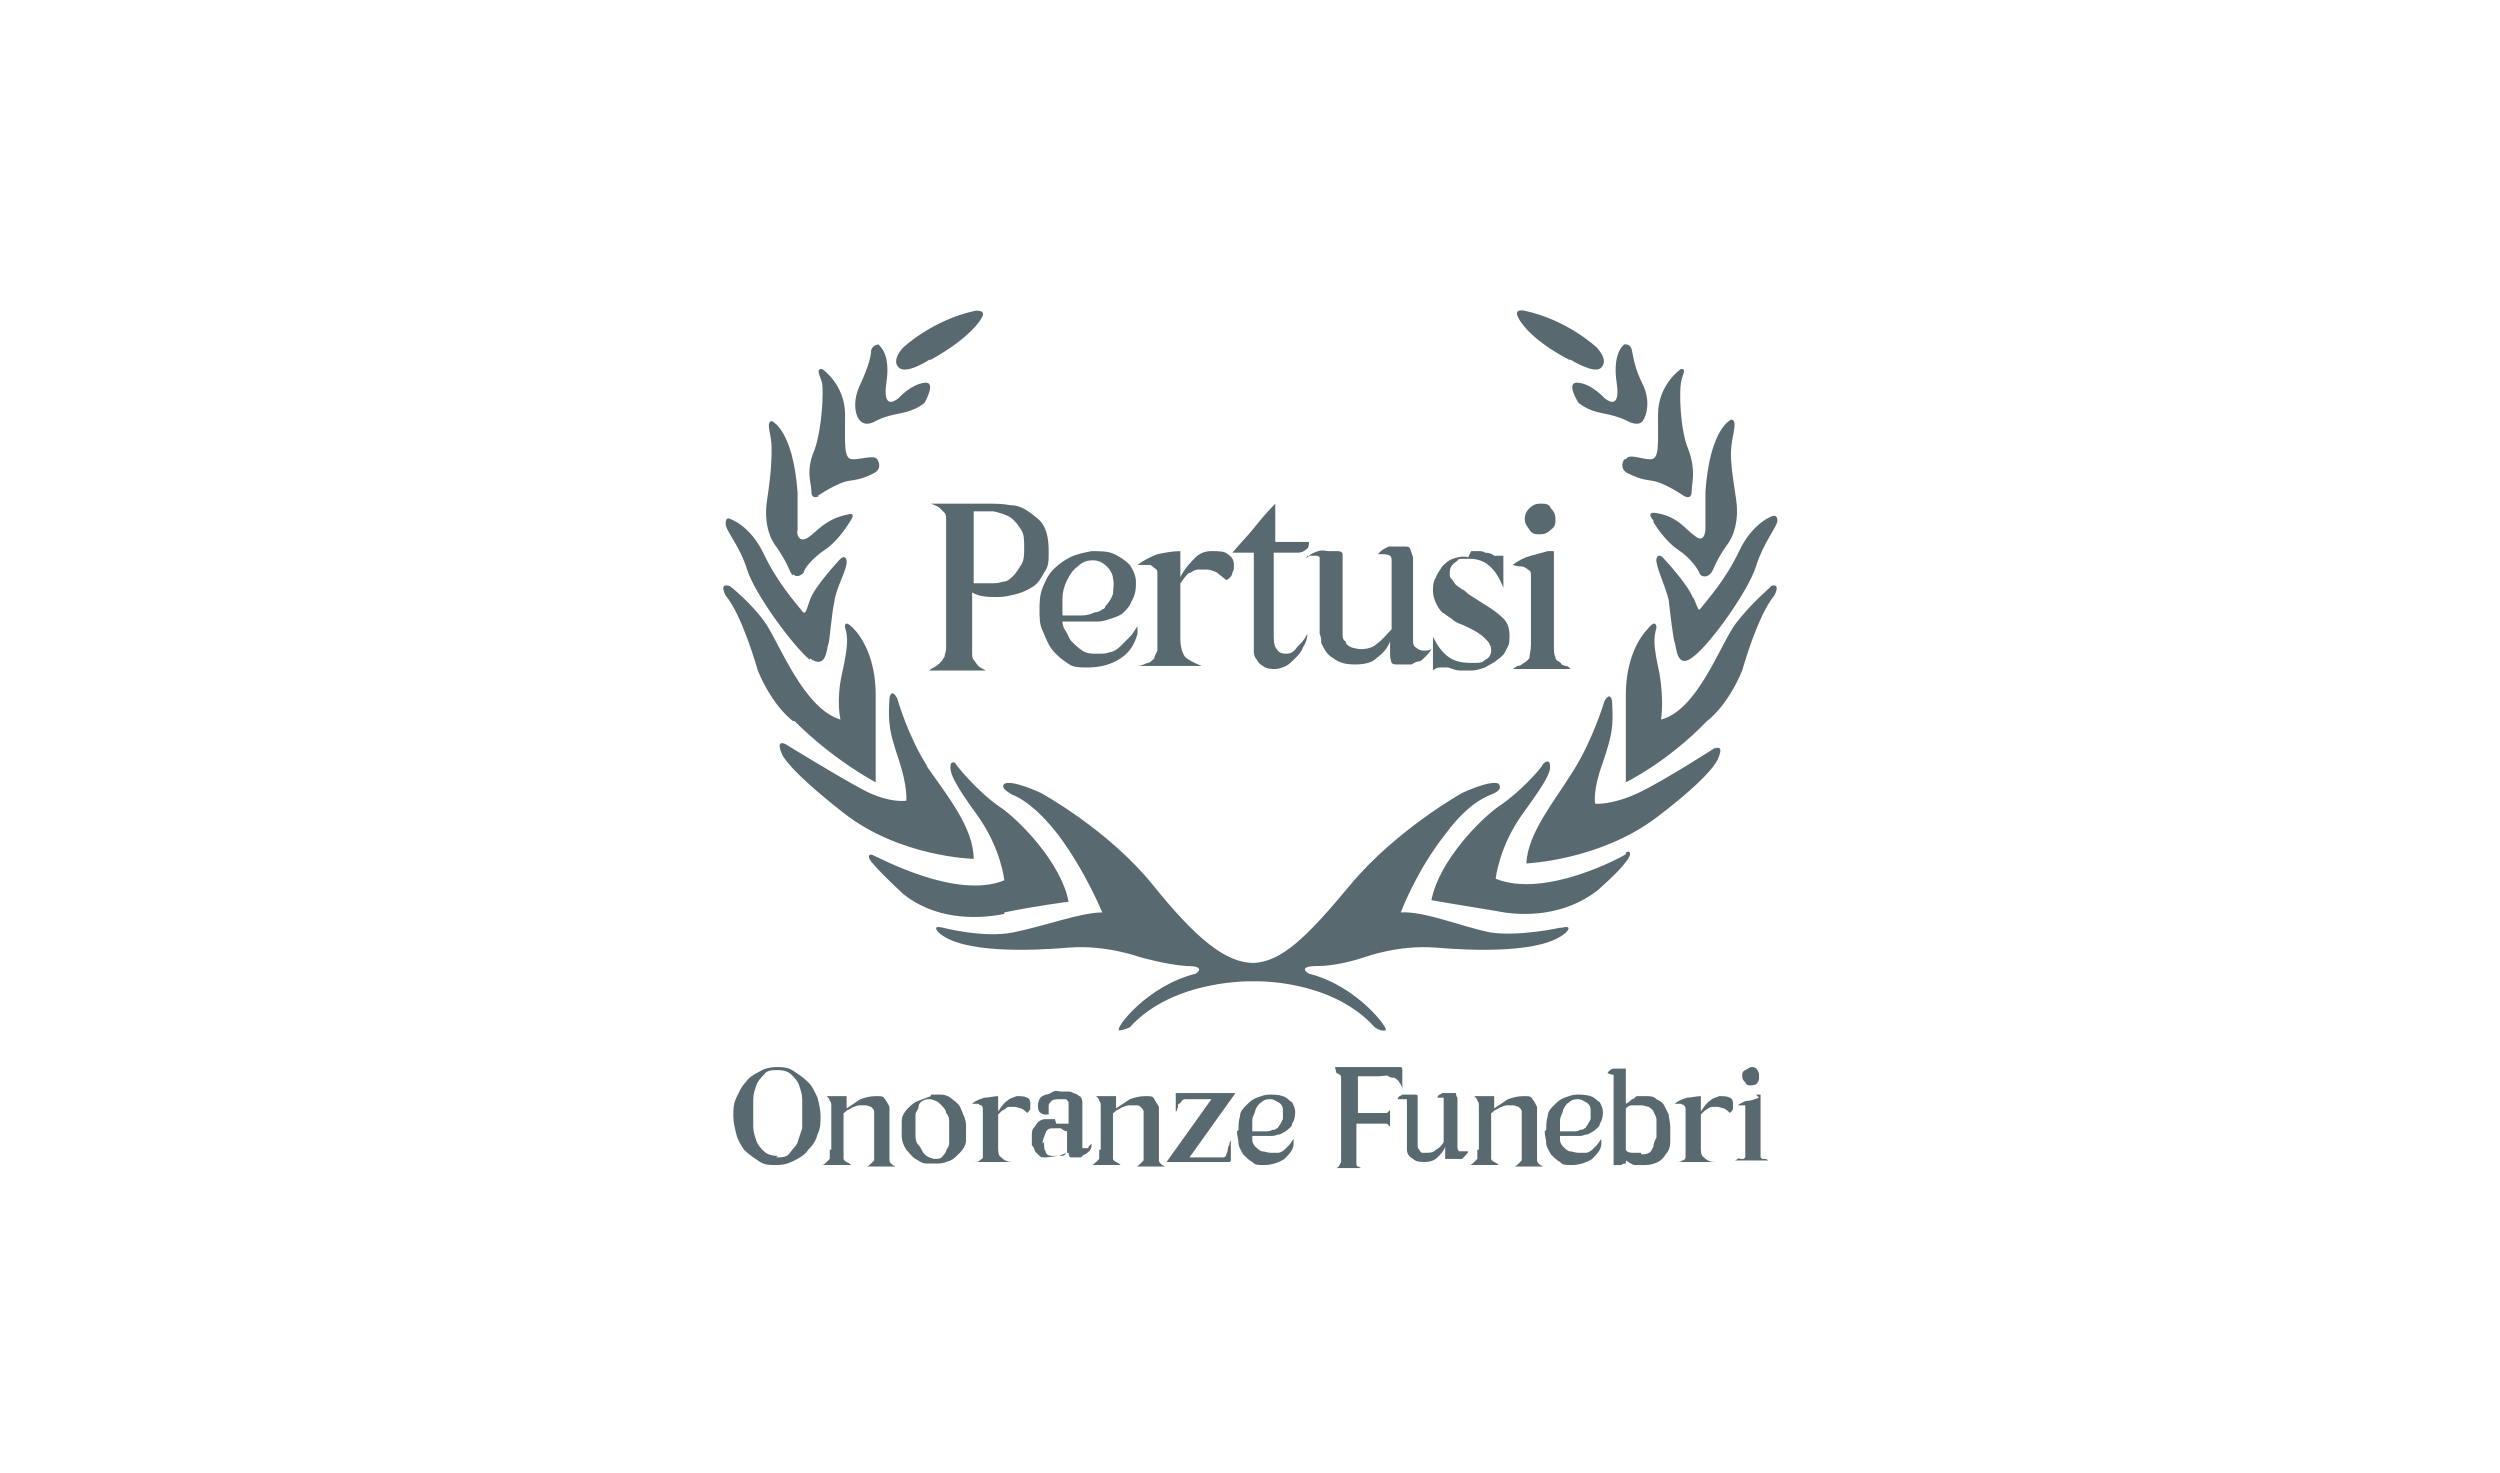 <?xml version="1.0" encoding="UTF-8"?>
<svg id="Livello_1" xmlns="http://www.w3.org/2000/svg" xmlns:xlink="http://www.w3.org/1999/xlink" version="1.1" viewBox="0 0 163.3 96.2">
  <!-- Generator: Adobe Illustrator 29.2.1, SVG Export Plug-In . SVG Version: 2.1.0 Build 116)  -->
  <defs>
    <style>
      .st0 {
        fill: #586970;
      }
    </style>
  </defs>
  <g>
    <path class="st0" d="M60.8,43.7c.2-.1.4-.2.6-.4s.2-.3.3-.4c0-.2.1-.3.1-.5s0-.4,0-.6v-7c0-.3,0-.6,0-.8,0-.2,0-.4-.1-.5s-.2-.2-.3-.3-.3-.2-.6-.3h3.6c.6,0,1.1,0,1.6.1.5,0,.9.2,1.3.5s.7.5.9.9c.2.4.3.9.3,1.6s0,1-.3,1.4c-.2.4-.4.7-.7.9-.3.2-.7.4-1.1.5-.4.1-.8.2-1.2.2-.6,0-1.2,0-1.7-.3v3.2c0,.3,0,.5,0,.7,0,.2,0,.4.1.5s.2.3.3.4.3.2.5.3h-3.7ZM63.4,38.1c.4,0,.8,0,1.2,0s.6,0,.9-.1c.3,0,.5-.2.7-.4.2-.2.3-.4.5-.7s.2-.7.2-1.1c0-.5,0-.9-.2-1.2s-.4-.6-.7-.8-.7-.3-1.1-.4c-.4,0-.8,0-1.3,0v4.7Z"/>
    <path class="st0" d="M67.9,39.9c0-.5,0-1,.2-1.5.2-.5.4-.9.7-1.2s.7-.6,1.1-.8.9-.3,1.4-.4c.6,0,1.1,0,1.5.2.4.2.7.4,1,.7.2.3.4.7.4,1.1,0,.4,0,.8-.3,1.3-.1.3-.3.5-.5.7-.2.2-.5.3-.8.4-.3.1-.6.2-.9.2-.3,0-.6,0-.9,0s-.5,0-.8,0c-.2,0-.4,0-.6,0,0,.1,0,.3.2.6s.2.5.4.7.4.4.7.6c.3.2.6.2,1,.2s.5,0,.8-.1c.2,0,.5-.2.7-.4.2-.2.4-.4.6-.6.2-.2.3-.4.5-.7v.5c-.2.7-.5,1.2-1.1,1.6-.6.4-1.3.6-2.2.6s-1-.1-1.3-.3-.7-.5-1-.9c-.3-.4-.4-.8-.6-1.2s-.2-.9-.2-1.4ZM69.4,40.2c.5,0,1,0,1.3,0s.6-.1.8-.2c.2,0,.4-.1.5-.2.1,0,.2-.1.2-.2.2-.2.4-.5.5-.8,0-.3.1-.7,0-1,0-.3-.2-.6-.4-.8-.2-.2-.5-.4-.9-.4s-.7.1-1,.4c-.3.2-.5.5-.7.9-.2.4-.3.8-.3,1.2,0,.4,0,.8,0,1.2Z"/>
    <path class="st0" d="M75.6,42v-2.9c0-.4,0-.8,0-1.1,0-.3,0-.5,0-.6,0-.1,0-.2-.2-.3,0,0-.2-.2-.3-.2s-.2,0-.4,0c-.1,0-.2,0-.4,0,.4-.3.8-.5,1.3-.7.5-.1,1-.2,1.5-.2v1.7c.3-.6.7-1,1-1.3.3-.3.7-.4,1-.4.5,0,.9,0,1.1.2.3.2.4.4.4.7s0,.3-.1.5c0,.2-.2.4-.4.5-.2-.2-.4-.3-.6-.5-.2-.1-.5-.2-.7-.2s-.3,0-.5,0c-.2,0-.4.1-.5.2-.2,0-.3.2-.4.3-.1.1-.2.3-.3.4v3.6c0,.5.1.9.3,1.2.2.2.6.4,1.1.6h-4.2c.3,0,.6-.2.7-.2s.3-.2.4-.3c0-.1.1-.3.2-.5,0-.2,0-.4,0-.7Z"/>
    <path class="st0" d="M80.5,36.1c.5-.6,1-1.1,1.4-1.6s.9-1.1,1.4-1.6v2.5h2.2c0,.2,0,.4-.2.5-.1.1-.3.2-.5.2s-.4,0-.7,0c-.3,0-.6,0-.9,0v5.2c0,.5,0,.9.2,1.1.1.2.3.3.6.3s.5-.1.7-.4c.3-.3.5-.5.7-.9,0,.3-.1.6-.3.9-.1.3-.3.5-.5.7-.2.2-.4.4-.6.5-.2.1-.5.2-.7.2s-.6,0-.8-.2c-.2-.1-.3-.2-.4-.4-.1-.1-.2-.3-.2-.5s0-.3,0-.5c0-.2,0-.4,0-.6v-5.4h-1.3Z"/>
    <path class="st0" d="M85.3,36.5l.2-.2c.1-.1.3-.2.6-.3s.5,0,.7,0,.4,0,.6,0c.2,0,.3.1.3.2,0,0,0,.3,0,.6,0,.3,0,.7,0,1.1s0,.9,0,1.4c0,.5,0,1,0,1.5s0,.4,0,.6,0,.4.2.5c0,.2.2.3.4.4.1,0,.3.1.6.1.4,0,.8-.1,1.1-.4.3-.2.6-.6.9-.9v-4.5c0-.1,0-.2-.1-.3,0,0-.2-.1-.4-.1s-.1,0-.2,0c0,0-.1,0-.2,0l.2-.2c.1-.1.3-.2.5-.3.2,0,.4,0,.6,0s.4,0,.5,0c.1,0,.2,0,.3.1,0,0,.1.3.2.6,0,.3,0,.7,0,1.1,0,.4,0,.8,0,1.3,0,.5,0,.9,0,1.3s0,.9,0,1.2c0,.3,0,.4,0,.5,0,.2,0,.4.2.5.1.1.3.2.5.2s.3,0,.5-.1c-.1.2-.3.4-.4.5-.1.1-.3.3-.4.3-.2,0-.3.1-.5.2-.2,0-.4,0-.6,0s-.3,0-.4,0c-.1,0-.2,0-.3-.1,0,0-.1-.3-.1-.5,0-.3,0-.6,0-.9-.2.5-.5.8-.9,1.1-.3.3-.8.4-1.4.4s-1-.1-1.4-.4c-.4-.2-.6-.6-.8-1,0-.2,0-.4-.1-.6,0-.3,0-.6,0-.9v-3.9c0-.1,0-.2,0-.2,0,0-.1-.1-.2-.1,0,0-.2,0-.3,0s-.2,0-.3,0Z"/>
    <path class="st0" d="M96.1,36c.1,0,.3,0,.4,0,.2,0,.4,0,.5.1.3,0,.5.1.6.2.1,0,.3,0,.6,0v2.1c-.5-1.3-1.2-1.9-2.2-1.9s-.6,0-.9.2-.4.4-.4.7,0,.3.1.4.2.3.3.4c.1.1.3.2.4.3.1,0,.3.2.4.3l1.1.7c.5.3.9.6,1.2.9.3.3.4.7.4,1.1s0,.6-.2.9c-.1.3-.3.5-.6.7-.2.2-.5.3-.8.5-.3.1-.6.2-.9.2s-.4,0-.7,0c-.3,0-.5-.1-.8-.2-.2,0-.3,0-.4,0s-.1,0-.2,0c0,0-.2,0-.4.2v-2.2c.3.6.6,1,1,1.3s.9.4,1.5.4.7,0,.9-.2c.3-.1.4-.4.4-.6,0-.1,0-.3-.1-.4,0-.1-.2-.3-.3-.4-.3-.3-.8-.6-1.5-.9-.3-.1-.5-.2-.7-.4-.2-.1-.4-.3-.6-.4-.2-.2-.3-.4-.4-.6-.1-.2-.2-.5-.2-.8s0-.6.2-.9c.1-.3.3-.5.4-.7.2-.2.4-.4.7-.5s.6-.2,1-.1Z"/>
    <path class="st0" d="M101.1,36c.1,0,.3,0,.4,0v6c0,.5,0,.8.1.9,0,.1,0,.2.2.3,0,0,.2.1.2.2,0,0,.2.1.3.1.1,0,.2.1.3.2h-3.8c0,0,.2-.1.3-.2,0,0,.2,0,.3-.1s.2-.1.3-.2c0,0,.1-.1.2-.2,0-.2.1-.5.1-.9v-2.9c0-.8,0-1.3,0-1.6,0-.2,0-.3-.2-.4-.1-.1-.3-.2-.4-.2-.1,0-.3,0-.6-.1.4-.3.8-.5,1.2-.6.4-.1.7-.2,1.1-.3ZM100.7,32.9c.2,0,.5,0,.6.3.2.2.3.4.3.7s0,.5-.3.7c-.2.2-.4.3-.7.3s-.5,0-.7-.3-.3-.4-.3-.7.1-.5.3-.7.4-.3.7-.3Z"/>
  </g>
  <g>
    <path class="st0" d="M50.7,69.7c.4,0,.8,0,1.2.3.3.2.6.4.9.7s.4.6.6,1c.1.4.2.8.2,1.2s0,.8-.2,1.2c-.1.4-.3.7-.6,1-.2.3-.5.5-.9.7-.4.2-.7.3-1.2.3s-.8,0-1.2-.3c-.3-.2-.6-.4-.9-.7-.2-.3-.4-.6-.5-1-.1-.4-.2-.8-.2-1.2s0-.8.2-1.2.3-.7.6-1c.2-.3.5-.5.9-.7.3-.2.7-.3,1.2-.3ZM50.7,75.6c.4,0,.7,0,.9-.3s.4-.4.5-.7c.1-.3.2-.6.3-.9,0-.3,0-.7,0-1s0-.6,0-.9c0-.3-.1-.6-.2-.9-.1-.3-.3-.5-.5-.7-.2-.2-.5-.3-.9-.3s-.7,0-.9.3c-.2.2-.4.4-.5.7-.1.3-.2.6-.2.9s0,.6,0,.9,0,.6,0,.9.1.6.2.9c.1.3.3.5.5.7.2.2.5.3.9.3Z"/>
    <path class="st0" d="M54.3,75.1v-1.9c0,0,0-.2,0-.4s0-.3,0-.5c0-.2,0-.3-.1-.4,0-.1-.1-.2-.2-.3.1,0,.3,0,.4,0,.1,0,.2,0,.3,0,0,0,.2,0,.3,0s.2,0,.3,0v.8c.3-.2.6-.4.9-.6.3-.1.6-.2,1-.2s.5,0,.6.2c.1.1.2.3.3.5,0,.2,0,.4,0,.6v2.4c0,.1,0,.2,0,.3,0,0,0,.2,0,.2s0,.1.1.2.1.1.3.2h-1.9c.1,0,.2-.1.3-.2,0,0,.1-.1.2-.2,0,0,0-.1,0-.2,0,0,0-.2,0-.3v-1.8c0-.2,0-.4,0-.6,0-.1,0-.3,0-.3,0-.1-.1-.2-.2-.3-.1,0-.2-.1-.4-.1s-.2,0-.3,0c-.1,0-.2,0-.4.1-.1,0-.2.1-.4.2-.1,0-.2.2-.3.2v2.5c0,.1,0,.2,0,.3,0,0,0,.2,0,.2s0,.1.2.2.2.1.3.2h-1.9c.1,0,.2-.1.3-.2,0,0,.1-.1.2-.2,0,0,0-.2,0-.3,0,0,0-.2,0-.3Z"/>
    <path class="st0" d="M60.8,71.5c.2,0,.5,0,.7,0,.2,0,.5.1.7.3.3.2.5.4.6.7s.3.6.3,1c0,.4,0,.7,0,1,0,.3-.2.6-.4.8-.2.2-.4.4-.6.5-.3.1-.5.2-.8.2-.3,0-.5,0-.8,0-.3,0-.5-.2-.7-.3s-.4-.4-.6-.6c-.2-.3-.3-.6-.3-.9,0-.4,0-.7,0-1s.2-.6.4-.8c.2-.2.4-.4.7-.5.3-.1.5-.2.8-.3ZM61,75.7c.2,0,.4,0,.5-.1s.2-.2.3-.4c0-.1.2-.3.2-.5,0-.2,0-.4,0-.6,0-.2,0-.5,0-.7,0-.3,0-.5-.2-.7,0-.2-.2-.4-.4-.6-.2-.2-.3-.2-.6-.3-.2,0-.4,0-.5.1-.1,0-.3.2-.3.4,0,.2-.2.3-.2.5,0,.2,0,.4,0,.6,0,.2,0,.4,0,.7,0,.2,0,.5.2.7s.2.4.4.6.3.2.6.3Z"/>
    <path class="st0" d="M64.2,75v-1.7c0-.3,0-.5,0-.6,0-.2,0-.3,0-.3,0,0,0-.1-.1-.2,0,0-.1,0-.2-.1,0,0-.1,0-.2,0,0,0-.1,0-.2,0,.2-.2.5-.3.8-.4.3,0,.6-.1.9-.1v1c.2-.3.4-.6.6-.7.2-.2.4-.2.6-.3.3,0,.5,0,.7.1.2.1.2.3.2.4s0,.2,0,.3c0,.1-.1.2-.2.3-.1-.1-.2-.2-.4-.3-.1,0-.3-.1-.4-.1s-.2,0-.3,0c-.1,0-.2,0-.3.1s-.2.1-.3.2c0,0-.1.1-.2.2v2.1c0,.3,0,.6.2.7.1.1.3.3.7.3h-2.5c.2,0,.3,0,.4-.1s.2-.1.2-.2c0,0,0-.2,0-.3,0-.1,0-.2,0-.4Z"/>
    <path class="st0" d="M69,73.4c.2,0,.3,0,.4,0,.1,0,.3,0,.4,0v-.8c0,0,0-.2,0-.3,0,0,0-.2,0-.3,0,0-.1-.2-.2-.2-.1,0-.3,0-.4,0s-.4,0-.5.1-.2.2-.2.3,0,.2,0,.3c0,.1,0,.2,0,.3s0,0,0,0c0,0-.1,0-.2,0-.1,0-.2,0-.3-.1-.1,0-.2-.2-.2-.4s0-.3.1-.5.2-.2.4-.3c.2,0,.3-.1.5-.2s.4,0,.5,0,.3,0,.4,0c.2,0,.3,0,.4.1.1,0,.3.1.4.2.1,0,.2.2.2.4,0,.1,0,.2,0,.4,0,.2,0,.3,0,.5v1c0,.2,0,.4,0,.6,0,.2,0,.3,0,.4,0,0,0,.1,0,.1,0,0,0,0,.2,0s.2,0,.2-.1c0,0,.1-.1.2-.2h0c0,.2,0,.3-.1.4,0,.1-.2.2-.3.3-.1,0-.2.1-.3.2-.1,0-.2,0-.3,0-.2,0-.3,0-.4,0,0,0-.1-.1-.1-.3-.1,0-.4.1-.6.2-.3,0-.6.1-.9.1s-.3,0-.4-.1-.2-.2-.3-.3c0-.1-.1-.3-.2-.4,0-.2,0-.3,0-.5,0-.3,0-.5.1-.6s.2-.3.3-.4c.1-.1.3-.2.5-.2.2,0,.4,0,.6,0ZM68.2,74.6c0,.3,0,.5.1.6,0,.2.2.3.4.3,0,0,.1,0,.2,0,0,0,.2,0,.2,0,0,0,.2,0,.3,0,.1,0,.2-.1.3-.2v-1.4c-.1,0-.3-.1-.4-.2-.1,0-.3,0-.4,0-.3,0-.5,0-.6.3s-.2.4-.2.7Z"/>
    <path class="st0" d="M71.9,75.1v-1.9c0,0,0-.2,0-.4,0-.2,0-.3,0-.5,0-.2,0-.3-.1-.4,0-.1-.1-.2-.2-.3.1,0,.3,0,.4,0,.1,0,.2,0,.3,0,0,0,.2,0,.3,0,0,0,.2,0,.3,0v.8c.3-.2.6-.4.9-.6.3-.1.6-.2,1-.2s.5,0,.6.2.2.3.3.5c0,.2,0,.4,0,.6v2.4c0,.1,0,.2,0,.3,0,0,0,.2,0,.2,0,0,0,.1.1.2,0,0,.1.1.3.2h-1.9c.1,0,.2-.1.3-.2,0,0,.1-.1.2-.2,0,0,0-.1,0-.2,0,0,0-.2,0-.3v-1.8c0-.2,0-.4,0-.6,0-.1,0-.3,0-.3,0-.1-.1-.2-.2-.3s-.2-.1-.4-.1-.2,0-.3,0c-.1,0-.2,0-.4.1-.1,0-.2.1-.4.2-.1,0-.2.2-.3.2v2.5c0,.1,0,.2,0,.3,0,0,0,.2,0,.2s0,.1.2.2.2.1.3.2h-1.9c.1,0,.2-.1.3-.2,0,0,.1-.1.2-.2,0,0,0-.2,0-.3,0,0,0-.2,0-.3Z"/>
    <path class="st0" d="M79.4,71.8h-1.4c-.2,0-.3,0-.4,0-.1,0-.2,0-.2,0,0,0-.1,0-.2.1,0,0-.1.2-.2.2s0,.2-.1.3c0,0,0,.2-.1.2,0-.1,0-.3,0-.4,0-.1,0-.3,0-.4,0-.1,0-.2,0-.3,0,0,0-.1,0-.1h3.9l-3,4.2h1.5c.3,0,.6,0,.7,0,0,0,.2,0,.2-.2,0,0,.1-.2.1-.3,0,0,0-.2.1-.3,0,0,0-.2.1-.3,0,.1,0,.3,0,.4,0,.2,0,.3,0,.5,0,.1,0,.3,0,.4,0,0,0,.1-.1.1h-4.1l3-4.2Z"/>
    <path class="st0" d="M80.9,73.8c0-.3,0-.6.1-.9,0-.3.2-.5.4-.7.2-.2.4-.4.7-.5.3-.1.5-.2.8-.2.3,0,.6,0,.9.1s.4.3.6.4c.1.2.2.4.2.6s0,.5-.2.8c0,.2-.2.3-.3.4-.1.1-.3.2-.5.3-.2,0-.3.1-.5.1-.2,0-.4,0-.5,0s-.3,0-.4,0c-.1,0-.3,0-.4,0,0,0,0,.2,0,.3,0,.1.1.3.2.4.1.1.2.2.4.3.2,0,.4.1.6.1s.3,0,.5,0c.1,0,.3-.1.4-.2s.2-.2.3-.3c.1-.1.2-.3.3-.4v.3c0,.4-.3.7-.6,1-.3.2-.8.4-1.3.4s-.6,0-.8-.2c-.2-.1-.4-.3-.6-.5-.1-.2-.3-.5-.3-.7,0-.3-.1-.5-.1-.8ZM81.8,73.9c.3,0,.6,0,.8,0s.4,0,.5-.1c.1,0,.2,0,.3-.1,0,0,.1,0,.1-.1.1-.1.2-.3.3-.5,0-.2,0-.4,0-.6s-.1-.4-.3-.5-.3-.2-.5-.2-.4,0-.6.2c-.2.1-.3.3-.4.5,0,.2-.2.4-.2.7,0,.2,0,.5,0,.7Z"/>
    <path class="st0" d="M87.2,69.7h4.3c0,0,.1,0,.1.2,0,.1,0,.2,0,.4,0,.2,0,.3,0,.5,0,.2,0,.3,0,.4,0-.2-.1-.4-.2-.5,0-.1-.2-.2-.3-.3-.1,0-.3,0-.4-.1s-.4,0-.6,0h-1.4v2.4h1.5c0,0,.2,0,.2,0s.1,0,.2,0c0,0,.1-.1.2-.2v1.1c0,0-.1-.1-.2-.2,0,0-.1,0-.2,0,0,0-.2,0-.2,0,0,0-.2,0-.4,0h-1.2v1.9c0,.2,0,.3,0,.4,0,.1,0,.2,0,.3,0,0,0,.2.1.2s.1.1.3.1h-1.8c.1,0,.2,0,.3-.2s.1-.2.1-.2c0,0,0-.2,0-.3,0-.1,0-.2,0-.4v-4.1c0-.2,0-.3,0-.4,0-.1,0-.2,0-.3,0,0,0-.2-.1-.2,0,0-.1-.1-.2-.1Z"/>
    <path class="st0" d="M91.3,71.8h0c0-.2.2-.2.3-.3.1,0,.3,0,.4,0s.3,0,.4,0c.1,0,.2,0,.2.1,0,0,0,.2,0,.4,0,.2,0,.4,0,.7s0,.5,0,.8c0,.3,0,.6,0,.9s0,.3,0,.4,0,.2.1.3c0,0,.1.2.2.2,0,0,.2,0,.3,0,.2,0,.4,0,.6-.2.2-.1.4-.3.5-.5v-2.7c0,0,0-.1,0-.2,0,0-.1,0-.3,0s0,0-.1,0,0,0-.1,0h.1c0-.2.2-.2.3-.3.1,0,.3,0,.4,0s.2,0,.3,0c0,0,.1,0,.2,0,0,0,0,.2.1.3,0,.2,0,.4,0,.6,0,.2,0,.5,0,.8,0,.3,0,.5,0,.8s0,.5,0,.7c0,.2,0,.3,0,.3,0,.1,0,.2.1.3,0,0,.2,0,.3,0s.2,0,.3,0c0,.1-.1.2-.2.3s-.2.2-.2.2c0,0-.2,0-.3,0s-.2,0-.4,0-.2,0-.2,0-.1,0-.2,0c0,0,0-.2,0-.3,0-.2,0-.3,0-.5-.1.3-.3.5-.5.7-.2.2-.5.3-.8.3s-.6,0-.8-.2c-.2-.1-.4-.3-.4-.6,0,0,0-.2,0-.4s0-.3,0-.5v-2.3c0,0,0-.1,0-.1,0,0,0,0-.1,0,0,0-.1,0-.2,0s-.1,0-.2,0Z"/>
    <path class="st0" d="M96.6,75.1v-1.9c0,0,0-.2,0-.4s0-.3,0-.5c0-.2,0-.3-.1-.4,0-.1-.1-.2-.2-.3.1,0,.3,0,.4,0,.1,0,.2,0,.3,0,0,0,.2,0,.3,0s.2,0,.3,0v.8c.3-.2.6-.4.9-.6.3-.1.6-.2,1-.2s.5,0,.6.2c.1.1.2.3.3.5,0,.2,0,.4,0,.6v2.4c0,.1,0,.2,0,.3,0,0,0,.2,0,.2s0,.1.1.2.1.1.3.2h-1.9c.1,0,.2-.1.3-.2,0,0,.1-.1.2-.2,0,0,0-.1,0-.2,0,0,0-.2,0-.3v-1.8c0-.2,0-.4,0-.6,0-.1,0-.3,0-.3,0-.1-.1-.2-.2-.3-.1,0-.2-.1-.4-.1s-.2,0-.3,0c-.1,0-.2,0-.4.1-.1,0-.2.1-.4.2-.1,0-.2.2-.3.2v2.5c0,.1,0,.2,0,.3,0,0,0,.2,0,.2s0,.1.2.2.2.1.3.2h-1.9c.1,0,.2-.1.3-.2,0,0,.1-.1.2-.2,0,0,0-.2,0-.3,0,0,0-.2,0-.3Z"/>
    <path class="st0" d="M101,73.8c0-.3,0-.6.1-.9,0-.3.2-.5.4-.7.2-.2.4-.4.7-.5.3-.1.5-.2.8-.2.3,0,.6,0,.9.1s.4.3.6.4c.1.2.2.4.2.6s0,.5-.2.8c0,.2-.2.3-.3.4-.1.1-.3.2-.5.3-.2,0-.3.1-.5.1-.2,0-.4,0-.5,0s-.3,0-.4,0c-.1,0-.3,0-.4,0,0,0,0,.2,0,.3,0,.1.1.3.2.4.1.1.2.2.4.3.2,0,.4.1.6.1s.3,0,.5,0c.1,0,.3-.1.4-.2s.2-.2.3-.3c.1-.1.2-.3.3-.4v.3c0,.4-.3.7-.6,1-.3.2-.8.4-1.3.4s-.6,0-.8-.2c-.2-.1-.4-.3-.6-.5-.1-.2-.3-.5-.3-.7,0-.3-.1-.5-.1-.8ZM101.9,73.9c.3,0,.6,0,.8,0s.4,0,.5-.1c.1,0,.2,0,.3-.1,0,0,.1,0,.1-.1.1-.1.2-.3.3-.5,0-.2,0-.4,0-.6s-.1-.4-.3-.5-.3-.2-.5-.2-.4,0-.6.2c-.2.1-.3.3-.4.5,0,.2-.2.4-.2.7,0,.2,0,.5,0,.7Z"/>
    <path class="st0" d="M105,70.1c.1-.2.3-.3.4-.3.2,0,.4,0,.6,0h.2v2.3c.2-.1.3-.2.4-.3.1,0,.2-.1.3-.2,0,0,.2,0,.3,0s.2,0,.3,0c.3,0,.5,0,.7.2.2.1.4.2.5.4.1.2.2.4.3.6,0,.2.1.5.1.8,0,.4,0,.7,0,1s-.1.6-.3.8c-.1.2-.3.4-.5.5-.2.1-.5.2-.8.2s-.4,0-.7,0c-.2,0-.4-.2-.6-.3v.2c-.1,0-.2,0-.3.1,0,0-.2,0-.3,0,0,0-.2,0-.2,0v-4.7c0-.2,0-.4,0-.6s0-.3,0-.4c0,0,0,0,0-.1,0,0,0,0,0-.1,0,0,0,0,0,0,0,0,0,0-.1,0ZM107.2,75.4c.2,0,.4,0,.5-.1.1,0,.2-.2.3-.4,0-.2.1-.4.2-.6,0-.2,0-.5,0-.7s0-.4,0-.5-.1-.3-.2-.5c0-.1-.2-.2-.3-.3-.1,0-.3-.1-.5-.1s-.3,0-.5,0c-.2,0-.3,0-.5.2v2.7c0,.1.2.2.4.2.2,0,.4,0,.6,0Z"/>
    <path class="st0" d="M110.1,75v-1.7c0-.3,0-.5,0-.6,0-.2,0-.3,0-.3,0,0,0-.1-.1-.2s-.1,0-.2-.1c0,0-.1,0-.2,0,0,0-.1,0-.2,0,.2-.2.5-.3.8-.4.3,0,.6-.1.9-.1v1c.2-.3.4-.6.6-.7.2-.2.4-.2.6-.3.3,0,.5,0,.7.1.2.1.2.3.2.4s0,.2,0,.3c0,.1-.1.2-.2.3-.1-.1-.2-.2-.4-.3-.1,0-.3-.1-.4-.1s-.2,0-.3,0-.2,0-.3.1c0,0-.2.1-.3.2s-.1.1-.2.2v2.1c0,.3,0,.6.2.7.1.1.3.3.7.3h-2.5c.2,0,.3,0,.4-.1.1,0,.2-.1.2-.2s0-.2,0-.3,0-.2,0-.4Z"/>
    <path class="st0" d="M114.7,71.5c0,0,.2,0,.3,0v3.5c0,.3,0,.5,0,.5,0,0,0,.1,0,.1,0,0,0,0,.1.1,0,0,.1,0,.2,0,0,0,.1,0,.2.1h-2.2c0,0,.1,0,.2-.1s.1,0,.2,0c0,0,.1,0,.2,0,0,0,0,0,.1-.1,0,0,0-.3,0-.6v-1.7c0-.5,0-.8,0-.9,0,0,0-.2,0-.2,0,0-.2,0-.2,0,0,0-.2,0-.3,0,.3-.2.5-.3.7-.3.2,0,.4-.1.7-.2ZM114.4,69.7c.1,0,.3,0,.4.2s.1.2.1.4,0,.3-.1.4c0,.1-.2.2-.4.2s-.3,0-.4-.2c-.1-.1-.2-.2-.2-.4s0-.3.2-.4.3-.2.4-.2Z"/>
  </g>
  <path class="st0" d="M65.6,59.6c1.9-.4,4.2-.7,4.2-.7-.5-2.6-3.3-5.4-4.5-6.2-1.2-.8-2.5-2.3-2.8-2.7-.2-.4-.4-.1-.4-.1-.1.5.1,1.1,1.7,3.3s1.8,4.3,1.8,4.3c-3.1,1.3-8.2-1.5-8.5-1.6-.3-.2-.6,0,0,.6.5.6,1.9,1.9,1.9,1.9,2,1.6,4.6,1.7,6.6,1.3ZM60.6,50.1c-1.3-2-2-4.5-2-4.5-.4-.7-.5,0-.5,0-.1,1.7,0,2.2.6,4,.6,1.8.5,2.7.5,2.7,0,0-1.1.2-2.8-.7s-5.1-3-5.1-3c-.7-.3-.2.7-.2.7,0,0,.3.9,4,3.8,3.7,2.9,8.5,3,8.5,3,0-2-1.7-4.1-3.1-6.1ZM51.9,47.1c2.6,2.6,5.3,4,5.3,4,0,0,0-3.3,0-5.7,0-2.4-.9-3.8-1.5-4.4-.6-.6-.5,0-.5,0,.2.6.2,1.2-.2,3-.4,1.8-.1,3-.1,3-2.4-.7-4-5-4.9-6.3s-2.3-2.4-2.3-2.4c-.8-.3-.3.6-.3.6,1.1,1.3,2.1,4.9,2.1,4.9,1,2.4,2.3,3.3,2.3,3.3ZM52.9,43c1.1.8,1.1-.7,1.2-.9.1-.2.2-1.9.4-2.8.1-.9.9-2.2.8-2.7-.1-.4-.4-.1-.4-.1,0,0-1.7,1.8-2,2.7s-.3,1-.6.6c-.3-.4-1.5-1.7-2.4-3.6-.9-1.9-2.2-2.3-2.2-2.3,0,0-.3-.2-.3.3s.9,1.4,1.4,3,3,5,4.1,5.9ZM51.8,37.5c.3.3.6,0,.7-.1,0-.2.5-.9,1.4-1.5.9-.6,1.6-1.8,1.6-1.8.5-.7-.1-.5-.1-.5-1.5.3-2,1.1-2.6,1.5-.6.4-.8-.2-.7-.5,0-.3,0-2.4,0-2.4-.3-4.2-1.7-4.7-1.7-4.7-.4.1,0,.9,0,1.7s0,1.5-.3,3.5c-.3,2,.6,3,.6,3,.9,1.3.8,1.6,1.1,1.9ZM53.4,32.4s1.3-.9,2.1-1,1.2-.3,1.6-.5c.4-.2.4-.6.2-.9-.2-.3-1,0-1.6,0-.6,0-.5-.9-.5-2.9,0-2-1.5-3-1.5-3-.4,0-.2.3,0,.9.1.6,0,3-.5,4.4-.6,1.4-.2,2.1-.2,2.7,0,.6.5.3.5.3ZM57.2,27.5s.5-.3,1.6-.5c1.1-.2,1.6-.7,1.6-.7,0,0,.8-1.4,0-1.3-.9.1-1.7,1-1.7,1,0,0-1.1,1-.8-1s-.5-2.4-.5-2.5c0,0-.4,0-.5.4,0,.4-.2,1.1-.7,2.2-.5,1-.4,2,0,2.4s1,0,1,0ZM60.8,23.5c2.7-1.5,3.3-2.7,3.3-2.7.4-.6-.4-.5-.4-.5-2.8.6-4.7,2.4-4.7,2.4,0,0-.8.8-.3,1.3.5.5,2-.5,2-.5ZM101.9,60.6s-2.7.6-4.6.3c-1.9-.4-4.3-1.4-5.8-1.3,0,0,1-2.7,2.9-5.1,1.4-1.9,2.5-2.4,3-2.6.5-.2.7-.4.5-.7-.5-.3-2.4.6-2.4.6,0,0-4.3,2.4-7.3,6-2.9,3.5-4.5,5-6.3,5.1h0c-1.8,0-3.7-1.5-6.6-5.1-2.9-3.6-7.3-6-7.3-6,0,0-1.9-.9-2.4-.6-.2.2,0,.4.5.7.5.2,1.5.7,3,2.6,1.8,2.4,2.9,5.1,2.9,5.1-1.4,0-3.8.9-5.8,1.3-1.9.4-4.6-.3-4.6-.3-.8-.2-.3.3-.3.3,1.5,1.4,6.1,1.2,8.5,1,2.4-.2,4.6.6,4.6.6,0,0,1.7.5,3.1.6,1.4,0,.6.5.6.5-3.2.8-5.3,3.6-5,3.7.3,0,.7-.2.7-.2,2.9-3.2,8.1-3,8.1-3,0,0,5-.2,7.9,3,0,0,.4.3.7.2.3,0-1.8-2.9-5-3.7,0,0-.9-.5.6-.5,1.4,0,3.1-.6,3.1-.6,0,0,2.2-.8,4.6-.6s7,.4,8.5-1c0,0,.5-.5-.3-.3ZM106.2,55.8c-.3.2-5.3,2.9-8.5,1.6,0,0,.2-2.1,1.8-4.3,1.6-2.2,1.9-2.8,1.7-3.3,0,0-.1-.2-.4.1-.2.4-1.6,1.9-2.8,2.7s-4,3.6-4.5,6.2c0,0,2.3.4,4.2.7,1.9.4,4.5.3,6.6-1.3,0,0,1.4-1.2,1.9-1.9.5-.6.2-.8,0-.6ZM112.1,48.8s-3.4,2.2-5.1,3-2.8.7-2.8.7c0,0-.2-.8.5-2.7.6-1.8.7-2.3.6-4,0,0-.1-.7-.5,0,0,0-.7,2.4-2,4.5s-3,4.1-3.1,6.1c0,0,4.8-.2,8.5-3s4-3.8,4-3.8c0,0,.5-1-.2-.7ZM115.7,38.3s-1.3,1.1-2.3,2.4-2.5,5.7-4.9,6.3c0,0,.2-1.2-.1-3-.4-1.8-.4-2.3-.2-3,0,0,0-.6-.5,0-.6.6-1.5,2-1.5,4.4,0,2.4,0,5.7,0,5.7,0,0,2.7-1.3,5.3-4,0,0,1.3-.9,2.3-3.3,0,0,1-3.6,2.1-4.9,0,0,.5-.9-.3-.6ZM110.6,39.1c-.3-.9-2-2.7-2-2.7,0,0-.3-.3-.4.1-.1.4.6,1.8.8,2.7.1.9.3,2.6.4,2.8.1.2.1,1.8,1.2.9,1.1-.8,3.6-4.3,4.1-5.9s1.4-2.6,1.4-3-.3-.3-.3-.3c0,0-1.3.4-2.2,2.3-.9,1.9-2.1,3.2-2.4,3.6s-.2.3-.6-.6ZM108,34.1s.7,1.2,1.6,1.8c.9.6,1.3,1.3,1.4,1.5,0,.2.4.4.7.1.3-.3.2-.6,1.1-1.9,0,0,.9-1,.6-3-.3-2-.4-2.7-.3-3.5.1-.9.4-1.6,0-1.7,0,0-1.4.5-1.7,4.7,0,0,0,2.1,0,2.4,0,.3-.1,1-.7.5-.6-.4-1.1-1.3-2.6-1.5,0,0-.6-.1-.1.5ZM106.1,30c-.2.3-.2.7.2.9.4.2.8.4,1.6.5.8.1,2.1,1,2.1,1,0,0,.5.3.5-.3,0-.6.3-1.3-.2-2.7-.6-1.4-.6-3.9-.5-4.4.1-.6.4-.9,0-.9,0,0-1.5,1-1.5,3s.1,2.9-.5,2.9-1.4-.4-1.6,0ZM103.1,25c-.9-.1,0,1.3,0,1.3,0,0,.5.5,1.6.7,1.1.2,1.6.5,1.6.5,0,0,.7.4,1,0s.5-1.4,0-2.4c-.5-1-.6-1.7-.7-2.2s-.5-.4-.5-.4c0,0-.8.5-.5,2.5s-.8,1-.8,1c0,0-.8-.9-1.7-1ZM102.6,23.5s1.6,1,2,.5c.5-.5-.3-1.3-.3-1.3,0,0-1.9-1.8-4.7-2.4,0,0-.8-.2-.4.5,0,0,.6,1.3,3.3,2.7Z"/>
</svg>